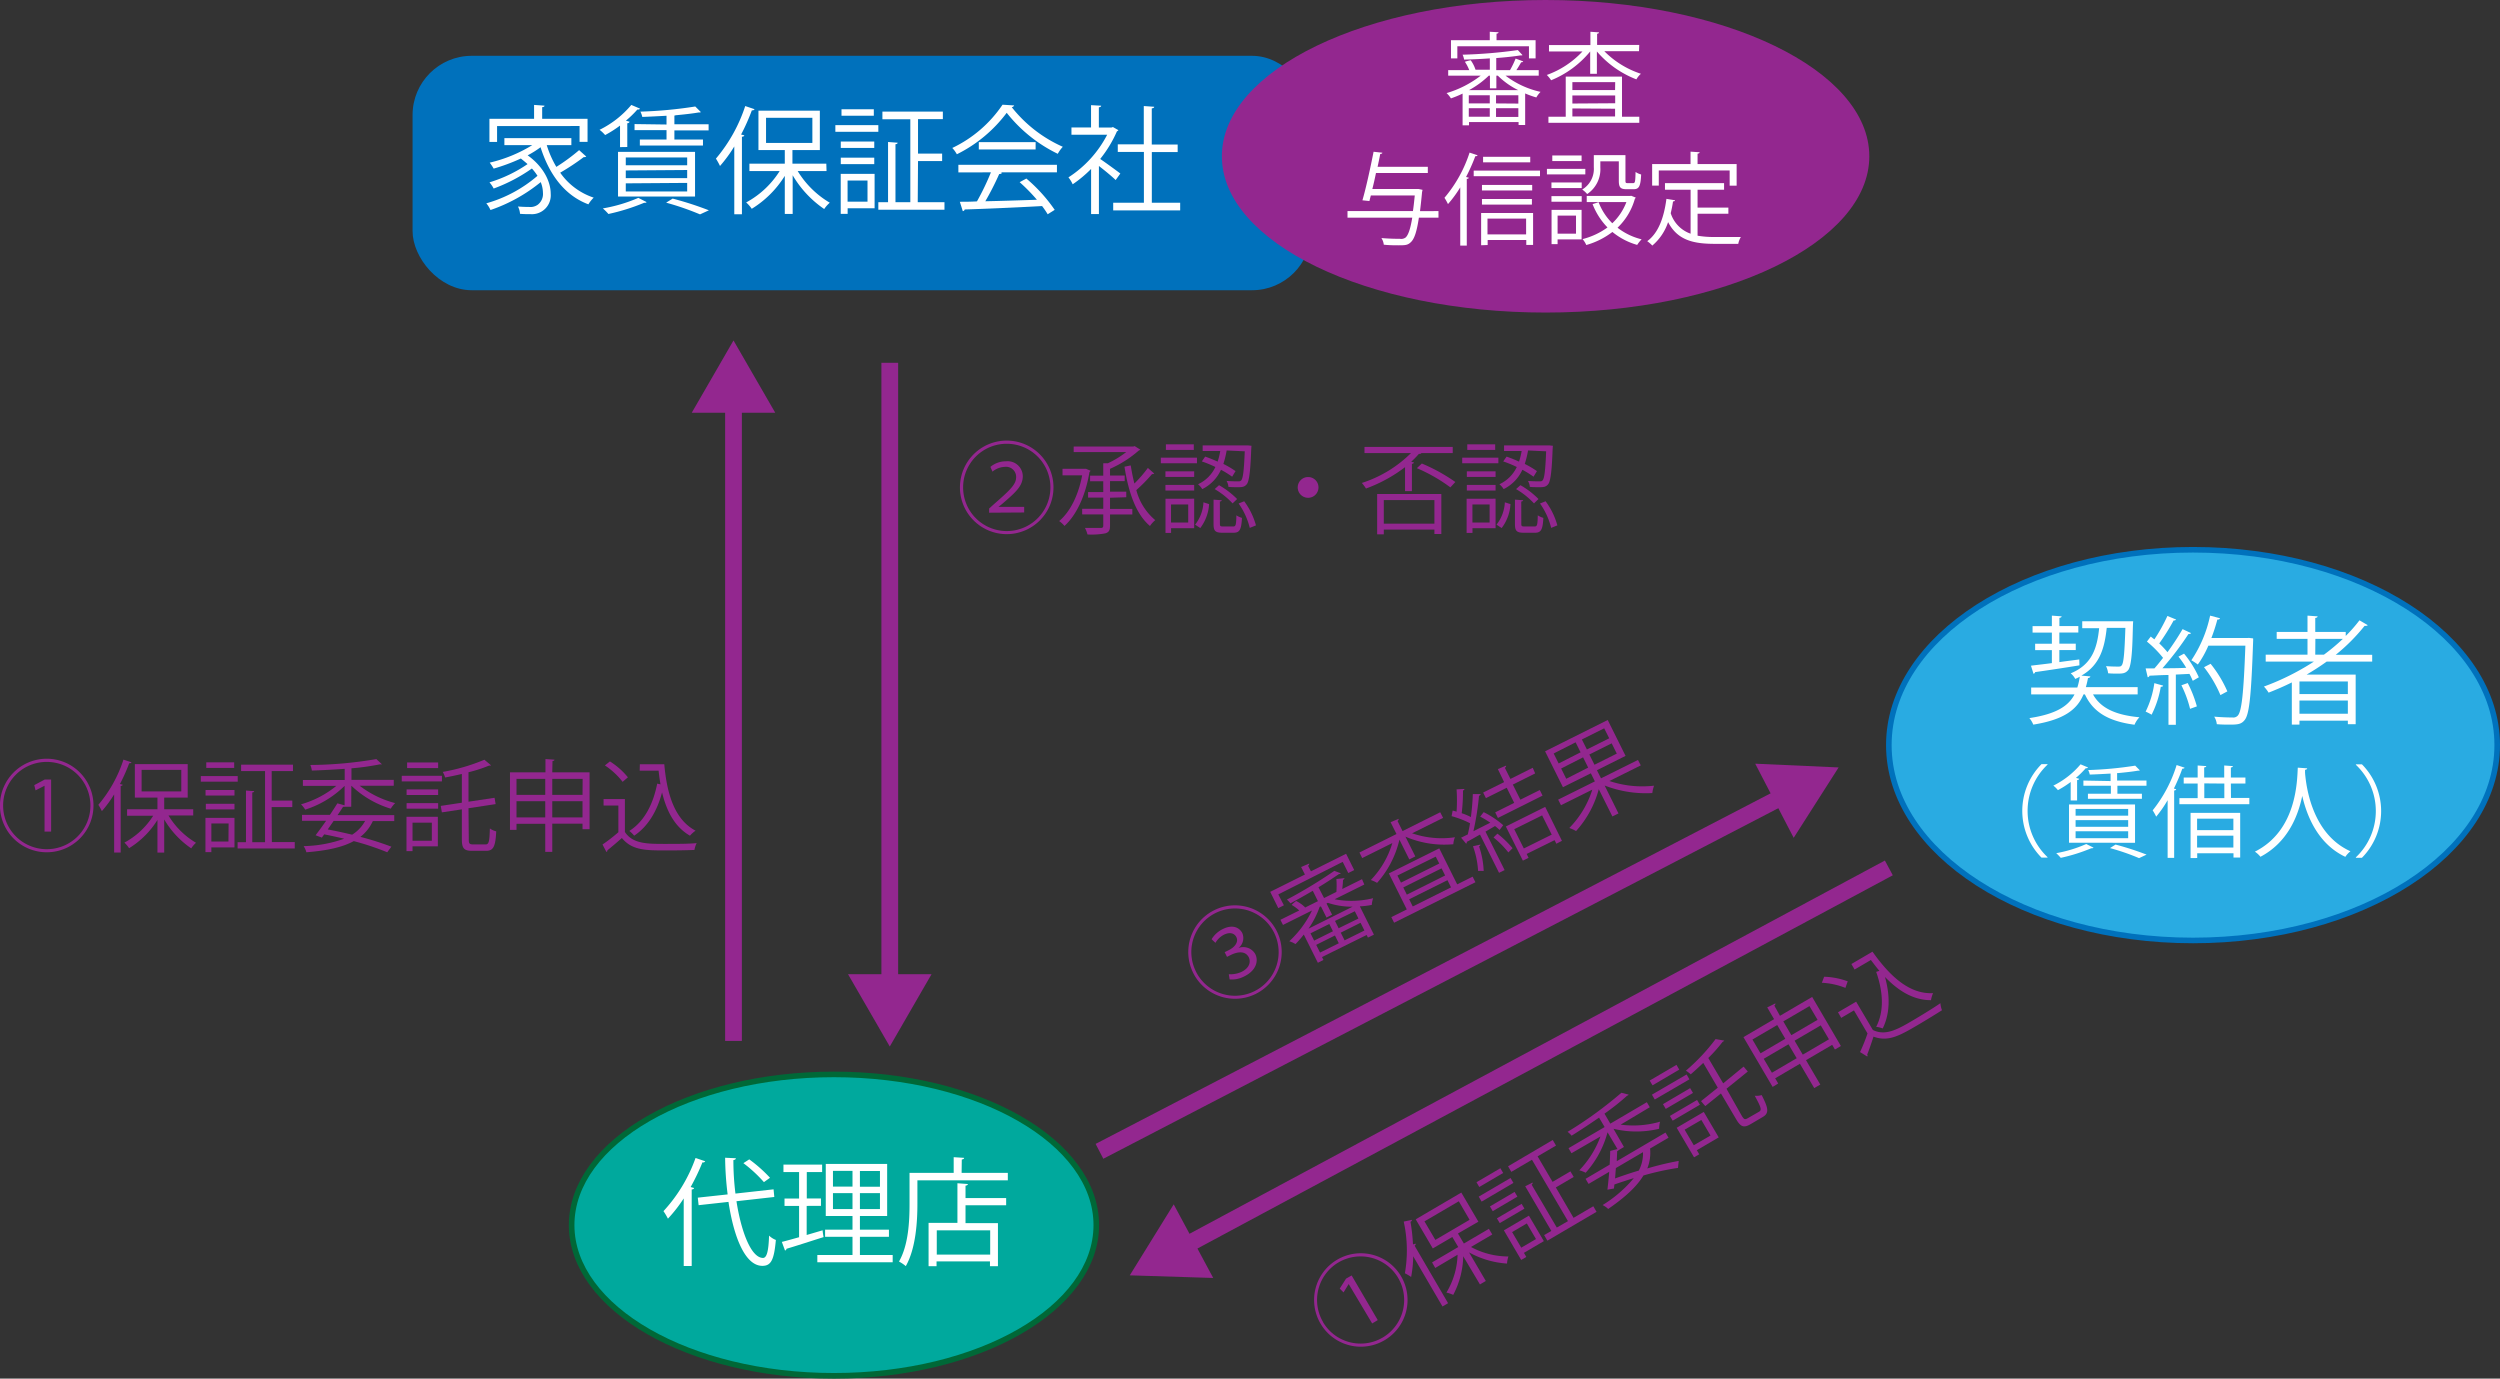 <svg xmlns="http://www.w3.org/2000/svg" viewBox="0 0 447.92 247"><rect x="0" y="0" width="447.92" height="247" fill="#333333" stroke="none"/><g id="レイヤー_2" data-name="レイヤー 2"><g id="レイヤー_1-2" data-name="レイヤー 1"><line x1="211.9" y1="223.41" x2="338.42" y2="155.5" style="fill:none;stroke:#93278f;stroke-miterlimit:10;stroke-width:3px"/><polygon points="217.37 228.97 202.42 228.5 210.29 215.78 217.37 228.97" style="fill:#93278f"/><line x1="159.42" y1="176.74" x2="159.42" y2="65" style="fill:none;stroke:#93278f;stroke-miterlimit:10;stroke-width:3px"/><polygon points="166.9 174.55 159.42 187.5 151.94 174.55 166.9 174.55" style="fill:#93278f"/><path d="M9,152.7a8.38,8.38,0,1,1,8.38-8.37A8.37,8.37,0,0,1,9,152.7Zm-7.81-8.37A7.82,7.82,0,1,0,9,136.51,7.8,7.8,0,0,0,1.19,144.33Zm7.42-3.55h0L7,141.61l-.23-.94,1.87-1H9.79V149H8.61Z" transform="translate(-0.63)" style="fill:#93278f"/><path d="M21.08,142.33a21.36,21.36,0,0,1-2.2,3,8.59,8.59,0,0,0-.63-1.13,23.88,23.88,0,0,0,4.5-8.1l1.44.48c-.07.13-.19.18-.41.17a32.46,32.46,0,0,1-1.66,3.72l.49.13c0,.11-.13.2-.36.21v11.94H21.08Zm14.17,3.78H30.82A14.12,14.12,0,0,0,35.75,151a4.94,4.94,0,0,0-.86,1,16.25,16.25,0,0,1-4.84-5.18v5.94H28.84v-5.85a15.62,15.62,0,0,1-5.08,5.06,5.64,5.64,0,0,0-.84-1,13.87,13.87,0,0,0,5.16-4.82H23.4V145h5.44v-2.09H24.79v-6h9.47v6H30.05V145h5.2ZM26,137.93v3.86h7.11v-3.86Z" transform="translate(-0.63)" style="fill:#93278f"/><path d="M43.22,139.05v1H36.61v-1Zm-.58,7.49v5.29H38.5v.85H37.44v-6.14Zm0-5v1H37.46v-1Zm-5.13,3.48v-1h5.13v1Zm5.08-8.43v1h-5v-1Zm-1,10.95H38.5v3.24h3.06Zm7.75,3.33h4.1v1.15H43.2V150.9h1.5v-9.26l1.47.11c0,.13-.1.22-.34.23v8.92h2.29V138.15H43.83V137h9.29v1.15H49.31v5.29H53v1.16h-3.7Z" transform="translate(-0.63)" style="fill:#93278f"/><path d="M63.56,144.54H62.37v0a.55.55,0,0,1-.27,0c-.29.46-.63,1-1,1.51H71.27v1.06H67.43a7.54,7.54,0,0,1-2.23,2.83,53,53,0,0,1,5.55,1.76l-.74,1a47.37,47.37,0,0,0-6-2c-2,1.1-4.8,1.71-8.49,2a3.53,3.53,0,0,0-.49-1.1,23,23,0,0,0,7.27-1.33c-1.15-.27-2.35-.54-3.58-.78l-.43.58-1.12-.42c.54-.7,1.21-1.62,1.89-2.59H54.74V146h5c.49-.72.94-1.44,1.34-2.07l1.29.36V140.8a17.67,17.67,0,0,1-7.06,4.26,4.82,4.82,0,0,0-.75-.95,17.55,17.55,0,0,0,6.34-3.31h-6v-1.05h7.49v-2c-2,.14-4,.25-5.89.31a3.46,3.46,0,0,0-.27-1A72.05,72.05,0,0,0,68.06,136l1,.94a.32.32,0,0,1-.18,0,.5.5,0,0,1-.17,0,44.14,44.14,0,0,1-5.11.72v2.07h7.58v1.05H65.07a17.58,17.58,0,0,0,6.36,3.11,5.1,5.1,0,0,0-.79,1,17.49,17.49,0,0,1-7.06-4.12h0Zm-4.21,4.07c1.47.27,2.95.6,4.37.94a6.64,6.64,0,0,0,2.33-2.47H60.41Z" transform="translate(-0.63)" style="fill:#93278f"/><path d="M79.81,139v1h-7.2v-1Zm-.73,7.35v5.29H74.54v.85H73.46v-6.14Zm-5.6-3.91v-1h5.65v1Zm0,2.45v-1h5.65v1Zm5.65-8.28v1H73.57v-1ZM78,147.39H74.54v3.24H78Zm6.62,3c0,.76.13.9.76.9h2.27c.59,0,.68-.58.75-2.86a3.18,3.18,0,0,0,1.14.52c-.14,2.63-.45,3.49-1.82,3.49H85.22c-1.43,0-1.84-.41-1.84-2.07v-5.36l-3.58.54-.2-1.16,3.78-.57v-5.15c-1,.23-2,.45-3,.63a4.91,4.91,0,0,0-.42-1,34.69,34.69,0,0,0,7.46-2.18l1.19,1c-.06.05-.09.05-.36.05a24.59,24.59,0,0,1-3.68,1.19v5.28l4.67-.7.19,1.13-4.86.74Z" transform="translate(-0.63)" style="fill:#93278f"/><path d="M99.58,138.38h6.68v10.19H105v-1H99.58v5.06H98.32V147.6H93.17v1.08H92v-10.3h6.36V136l1.62.11c0,.13-.13.22-.36.25Zm-1.26,1.17H93.17v2.87h5.15Zm-5.15,6.9h5.15v-2.9H93.17Zm11.85-6.9H99.58v2.87H105Zm-5.44,6.9H105v-2.9H99.58Z" transform="translate(-0.63)" style="fill:#93278f"/><path d="M112.59,143.17v5.89c1.41,2.14,4,2.14,7.22,2.14,2,0,4.23,0,5.64-.14a4.37,4.37,0,0,0-.4,1.22c-1.24.06-3.22.09-5,.09-3.71,0-6.18,0-8-2.23-.88.79-1.84,1.6-2.61,2.22a.23.23,0,0,1-.16.28l-.7-1.33a29.63,29.63,0,0,0,2.84-2.2v-4.78h-2.65v-1.16Zm-2.68-6.75a13.24,13.24,0,0,1,3.22,2.85l-.95.81a13.18,13.18,0,0,0-3.17-2.94Zm5.36.51h4.38c.49,5.67,2,10,5.6,11.9a5.41,5.41,0,0,0-1,.9c-2.64-1.52-4.15-4.23-5-7.76-.9,3.4-2.54,6.12-5,7.76a4.4,4.4,0,0,0-.87-.85c2.61-1.64,4.25-4.66,5-8.48l.59.13c-.14-.8-.25-1.61-.34-2.45h-3.39Z" transform="translate(-0.63)" style="fill:#93278f"/><path d="M248.67,240.14a8.37,8.37,0,1,1,3-11.45A8.36,8.36,0,0,1,248.67,240.14Zm-11-3.26a7.81,7.81,0,1,0,2.78-10.7A7.81,7.81,0,0,0,237.69,236.88Zm4.6-6.82h0l-.92,1.5-.68-.69,1.13-1.78,1-.57,4.68,8-1,.6Z" transform="translate(-0.63)" style="fill:#93278f"/><path d="M253.83,225.09a21.17,21.17,0,0,1-.37,3.7,9.18,9.18,0,0,0-1.12-.66,23.9,23.9,0,0,0-.21-9.26l1.48-.31c0,.14-.08.25-.27.35a32,32,0,0,1,.45,4.05l.49-.14c0,.11,0,.24-.2.37l6,10.3-1,.59ZM268,221.18l-3.82,2.24a14.11,14.11,0,0,0,6.71,1.7,5,5,0,0,0-.25,1.27,16.23,16.23,0,0,1-6.8-2l3,5.12-1.05.62-3-5.05A15.37,15.37,0,0,1,261,232a5.84,5.84,0,0,0-1.22-.41,13.82,13.82,0,0,0,2-6.78l-4,2.37-.57-1,4.69-2.75-1.06-1.8-3.5,2.05-3.06-5.22,8.17-4.79,3.06,5.22L261.85,221l1.06,1.8,4.48-2.63Zm-12.15-2.35,1.95,3.32,6.13-3.6L262,215.23Z" transform="translate(-0.63)" style="fill:#93278f"/><path d="M269.45,209.31l.5.85-4.28,2.51-.5-.85Zm1.82,1.75.52.88-5.7,3.35-.52-.89Zm.73,2.49.5.85-4.42,2.6-.5-.85Zm-2.66,5.59-.51-.85,4.43-2.6.5.86Zm5.22-1.33,2.68,4.56-3.57,2.1.43.73-.92.54-3.1-5.3Zm8,.39,3.54-2.08.58,1-8.81,5.17-.58-1,1.29-.75-4.68-8,1.32-.66c.05.12,0,.24-.17.38l4.51,7.68,2-1.15-6.45-11-3.7,2.17-.58-1,8-4.71.59,1-3.3,1.93,2.68,4.57,3.2-1.88.59,1-3.2,1.88Zm-8.37,1-2.64,1.55,1.64,2.79,2.64-1.54Z" transform="translate(-0.63)" style="fill:#93278f"/><path d="M291.59,205.5l-1,.6,0,0a.39.39,0,0,1-.22.16c0,.55-.05,1.15-.07,1.79l8.74-5.13.54.92-3.31,1.94a7.49,7.49,0,0,1-.5,3.57A52,52,0,0,1,301.4,208l-.13,1.25a47.79,47.79,0,0,0-6.19,1.36c-1.2,2-3.28,3.9-6.32,6a3.52,3.52,0,0,0-1-.7,22.75,22.75,0,0,0,5.6-4.83c-1.13.35-2.3.73-3.48,1.14l-.08.72-1.17.21c.11-.88.22-2,.32-3.2l-3.7,2.17-.54-.91,4.32-2.54c.05-.86.08-1.71.1-2.46l1.3-.34-1.78-3a17.68,17.68,0,0,1-3.92,7.25,5.39,5.39,0,0,0-1.14-.44,17.4,17.4,0,0,0,3.79-6.06l-5.19,3-.53-.9,6.47-3.79-1-1.69c-1.62,1.11-3.33,2.25-4.92,3.24a4,4,0,0,0-.72-.69,71.68,71.68,0,0,0,9.64-7l1.3.33a.34.34,0,0,1-.13.14.94.94,0,0,1-.15.06,41.55,41.55,0,0,1-4.05,3.21l1.05,1.79,6.54-3.84.53.9L291,201.5a17.22,17.22,0,0,0,7.06-.53,5.61,5.61,0,0,0-.17,1.27,17.4,17.4,0,0,1-8.18,0h0ZM290,211.14c1.41-.51,2.85-1,4.25-1.41a6.55,6.55,0,0,0,.75-3.3l-4.86,2.85Z" transform="translate(-0.63)" style="fill:#93278f"/><path d="M301,190.79l.5.85-4.79,2.82-.51-.86Zm1.81,1.72.51.87L297.11,197l-.51-.87Zm-3.73,6.17-.5-.85,4.87-2.87.51.86Zm1.24,2.11-.5-.85,4.87-2.86.51.85Zm5.57-1.57,2.68,4.56-3.92,2.3.43.73-.93.54-3.11-5.29Zm-.43,1.44-3,1.74,1.64,2.79,3-1.74Zm7.25-.73c.39.65.57.71,1.11.39l2-1.15c.51-.3.3-.84-.8-2.85a3,3,0,0,0,1.24-.12c1.21,2.34,1.38,3.24.2,3.93l-2.14,1.26c-1.23.72-1.79.57-2.63-.86l-2.72-4.62-2.81,2.27-.76-.89,3-2.41-2.6-4.44c-.74.7-1.5,1.4-2.25,2.05a5,5,0,0,0-.86-.66,35.09,35.09,0,0,0,5.32-5.66l1.54.27c0,.08-.05.09-.29.23a26.1,26.1,0,0,1-2.56,2.89l2.67,4.54,3.66-3,.75.88-3.82,3.09Z" transform="translate(-0.63)" style="fill:#93278f"/><path d="M319.54,182l5.77-3.38,5.15,8.79-1.07.63-.49-.84-4.69,2.75,2.56,4.37-1.09.63-2.56-4.36-4.44,2.61.55.93-1,.61L313,185.82l5.49-3.22-1.23-2.1,1.45-.72c.05.11,0,.25-.18.39Zm-.49,1.65-4.44,2.6,1.45,2.47,4.44-2.6Zm-.95,8.55,4.44-2.6-1.47-2.5-4.44,2.6Zm6.73-11.94L320.14,183l1.44,2.47,4.7-2.75Zm-1.2,8.7,4.69-2.75-1.47-2.5-4.69,2.75Z" transform="translate(-0.63)" style="fill:#93278f"/><path d="M327.46,175a13.51,13.51,0,0,1,4.22.82l-.41,1.18a13.16,13.16,0,0,0-4.22-.92Zm5.73,4.47,3,5.07c2.3,1.14,4.52-.16,7.31-1.8,1.68-1,3.62-2.19,4.79-3a4.47,4.47,0,0,0,.28,1.26c-1.05.67-2.74,1.71-4.27,2.61-3.2,1.88-5.33,3.13-8,2.12-.36,1.13-.77,2.31-1.13,3.23a.24.24,0,0,1,0,.33l-1.28-.79a32.23,32.23,0,0,0,1.34-3.34l-2.43-4.13-2.28,1.34-.58-1Zm-.85-6.75,3.78-2.21c3.29,4.64,6.76,7.64,10.85,7.43a5.58,5.58,0,0,0-.37,1.26c-3.05,0-5.73-1.55-8.24-4.16.94,3.39.91,6.56-.41,9.23a4.27,4.27,0,0,0-1.17-.29c1.42-2.73,1.3-6.17,0-9.85l.58-.19c-.53-.61-1-1.25-1.53-1.94l-2.92,1.71Z" transform="translate(-0.63)" style="fill:#93278f"/><path d="M181,95.7a8.38,8.38,0,1,1,8.38-8.37A8.37,8.37,0,0,1,181,95.7Zm-7.81-8.37A7.82,7.82,0,1,0,181,79.51,7.8,7.8,0,0,0,173.19,87.33Zm4.66,4.53v-.75l1-.9c3-2.61,3.82-3.5,3.84-4.7a1.81,1.81,0,0,0-2.06-1.86,3.66,3.66,0,0,0-2.18.85l-.37-.85a4.33,4.33,0,0,1,2.8-1,2.71,2.71,0,0,1,3,2.65c0,1.77-1.24,2.88-3.71,5l-.65.52v0h4.61v1Z" transform="translate(-0.63)" style="fill:#93278f"/><path d="M195.22,84l.79.34a.48.48,0,0,1-.18.22c-.72,4.35-2.39,7.79-4.48,9.67a4.86,4.86,0,0,0-.95-.87c1.92-1.62,3.42-4.52,4.12-8.19H191V84h4Zm4.29,5.18v2h4v1h-4v2c0,.83-.2,1.17-.8,1.37a13.06,13.06,0,0,1-3.24.21,5,5,0,0,0-.45-1.17c.65,0,1.28,0,1.77,0h1.06c.34,0,.45-.11.45-.43v-2h-3.78v-1h3.78v-2h-2.72v-1h2.72V86.23h-2.36v-1h2.36V83l.83,0a17.31,17.31,0,0,0,3.28-2H193V80h10.7l.23-.07,1,.63c-.05.09-.18.12-.27.16A20.08,20.08,0,0,1,199.51,84V85.2h2.63v1h-2.63v1.89h2.91v1Zm3.71-5.79c.18,1.11.39,2.21.66,3.24a23.56,23.56,0,0,0,2.41-2.79l1.14,1a.42.42,0,0,1-.38.09,28.24,28.24,0,0,1-2.83,2.88,10.5,10.5,0,0,0,3.39,5.38,5,5,0,0,0-.94,1.05c-2.5-2.09-3.85-6-4.57-10.62Z" transform="translate(-0.63)" style="fill:#93278f"/><path d="M215.09,82v1h-6.48V82Zm-.5,7.35v5.29h-4.14v.85h-1V89.36Zm0-4.9v1h-5.15v-1Zm-5.15,3.44v-1h5.15v1Zm5.08-8.28v1h-5v-1Zm-1,10.77h-3.08v3.24h3.08Zm3.74-.06a7.84,7.84,0,0,1-1.58,4.29l-.92-.61a7,7,0,0,0,1.49-4Zm3.15-9.61a17.59,17.59,0,0,1-.59,2.41A16.71,16.71,0,0,1,222,84.41l-.61,1a16.84,16.84,0,0,0-2-1.24,7.16,7.16,0,0,1-3.35,3.46,4.13,4.13,0,0,0-.76-.87,6.43,6.43,0,0,0,3.11-3.09,20.77,20.77,0,0,0-2.43-1l.6-.86a23.66,23.66,0,0,1,2.23.9,12.09,12.09,0,0,0,.47-1.91h-3.15v-1h8.1l.65.07c-.11.7-.11,6.06-.85,6.89-.43.53-.88.53-1.73.53-.45,0-1,0-1.56-.06a2.31,2.31,0,0,0-.33-1.06c1,.07,1.35.07,2.16.07a.54.54,0,0,0,.47-.18c.31-.36.49-1.67.63-5.2ZM219.2,93.84c0,.42.07.49.59.49h1.77c.47,0,.56-.23.59-2a3.69,3.69,0,0,0,1,.46c-.11,2.14-.43,2.66-1.51,2.66h-2c-1.28,0-1.58-.34-1.58-1.57V89.52l1.47.11c0,.11-.12.2-.34.23Zm2.27-3.65a14.09,14.09,0,0,0-3.21-2.56l.78-.7a14.8,14.8,0,0,1,3.24,2.48Zm3.08,4.39a12.9,12.9,0,0,0-2-4.37l1-.4a13.13,13.13,0,0,1,2.11,4.32Z" transform="translate(-0.63)" style="fill:#93278f"/><path d="M236.86,87.33A1.86,1.86,0,1,1,235,85.47,1.85,1.85,0,0,1,236.86,87.33Z" transform="translate(-0.63)" style="fill:#93278f"/><path d="M252.37,88v-4.3a26.61,26.61,0,0,1-7,3.83,7.58,7.58,0,0,0-.74-1,22,22,0,0,0,8.8-5.35H245.1v-1.1h15.81v1.1H255.2l.11,0a.44.44,0,0,1-.45.13,16.85,16.85,0,0,1-1.39,1.42l.49.13c0,.12-.13.21-.36.25V88Zm-5,7.74V88.51h11.5v7.17h-1.24v-.79h-9.07v.84Zm10.26-6.14h-9.07v4.22h9.07Zm2.86-2.28a29.31,29.31,0,0,0-6-3.44l.89-.83a31.44,31.44,0,0,1,6,3.31Z" transform="translate(-0.63)" style="fill:#93278f"/><path d="M269.09,82v1h-6.48V82Zm-.5,7.35v5.29h-4.14v.85H263.4V89.36Zm0-4.9v1h-5.15v-1Zm-5.15,3.44v-1h5.15v1Zm5.08-8.28v1h-5v-1Zm-1,10.77h-3.08v3.24h3.08Zm3.74-.06a7.84,7.84,0,0,1-1.58,4.29l-.92-.61a7,7,0,0,0,1.49-4Zm3.15-9.61a17.59,17.59,0,0,1-.59,2.41A16.71,16.71,0,0,1,276,84.41l-.61,1a16.84,16.84,0,0,0-2-1.24,7.16,7.16,0,0,1-3.35,3.46,4.13,4.13,0,0,0-.76-.87,6.43,6.43,0,0,0,3.11-3.09,20.77,20.77,0,0,0-2.43-1l.6-.86a23.66,23.66,0,0,1,2.23.9,12.09,12.09,0,0,0,.47-1.91h-3.15v-1h8.1l.65.07c-.11.7-.11,6.06-.85,6.89-.43.53-.88.53-1.73.53-.45,0-1,0-1.56-.06a2.31,2.31,0,0,0-.33-1.06c1,.07,1.35.07,2.16.07a.54.54,0,0,0,.47-.18c.31-.36.49-1.67.63-5.2ZM273.2,93.84c0,.42.07.49.59.49h1.77c.47,0,.56-.23.59-2a3.69,3.69,0,0,0,1,.46c-.11,2.14-.43,2.66-1.51,2.66h-2c-1.28,0-1.58-.34-1.58-1.57V89.52l1.47.11c0,.11-.12.2-.34.23Zm2.27-3.65a14.09,14.09,0,0,0-3.21-2.56l.78-.7a14.8,14.8,0,0,1,3.24,2.48Zm3.08,4.39a12.9,12.9,0,0,0-2-4.37l1-.4a13.13,13.13,0,0,1,2.11,4.32Z" transform="translate(-0.63)" style="fill:#93278f"/><path d="M225.63,178.07a8.37,8.37,0,1,1,3.76-11.23A8.37,8.37,0,0,1,225.63,178.07Zm-10.73-4a7.82,7.82,0,1,0,3.51-10.48A7.8,7.8,0,0,0,214.9,174.06Zm5.89.48a4.73,4.73,0,0,0,2.3-.43c1.72-.86,1.53-2.11,1.29-2.58-.66-1.32-2.2-.95-3.23-.44l-.68.34-.42-.84.71-.35c1-.49,1.86-1.41,1.38-2.36-.28-.56-1-1-2.2-.43a3.72,3.72,0,0,0-1.54,1.47l-.69-.65a4.82,4.82,0,0,1,2-1.82c1.84-.91,3-.22,3.49.7a2.26,2.26,0,0,1-.66,2.68l0,0a2.47,2.47,0,0,1,3,1.11c.59,1.18.21,2.93-2,4a4.79,4.79,0,0,1-2.6.53Z" transform="translate(-0.63)" style="fill:#93278f"/><path d="M229.66,160.25l1,1.95-1,.51-1.45-2.92,6.22-3.1-.68-1.35,1.45-.62c0,.14,0,.25-.21.39l.52,1,6.3-3.14,1.45,2.92-1.06.53-1-2Zm15.41-1.77-5.32,2.64a16.15,16.15,0,0,0,6.9-.19,4.82,4.82,0,0,0-.24,1.2,14.56,14.56,0,0,1-2.14.26l2.52,5.07-1.07.53-.23-.47-8,3.95.26.52-1,.51-2.52-5.06a19.64,19.64,0,0,1-1.49,1.71,4.64,4.64,0,0,0-1.11-.51,18.46,18.46,0,0,0,4.07-5.51l-5.2,2.59-.46-.92,3.37-1.67a7.35,7.35,0,0,0-1.36-1,5.4,5.4,0,0,1,.81-.7,6.29,6.29,0,0,1,1.6,1.13l-.1.09,2.4-1.19-.92-1.86c-1.32.78-2.73,1.56-4,2.25a4.06,4.06,0,0,0-.64-.67,86.38,86.38,0,0,0,8.5-5.15l1.14.43a.23.23,0,0,1-.12.12.34.34,0,0,1-.16,0c-1,.68-2.26,1.53-3.7,2.39l1,1.93,2.21-1.1a16.19,16.19,0,0,0,0-2.31l1.44-.16c0,.14-.08.23-.26.32,0,.45-.07,1.08-.13,1.63l3.54-1.76Zm-8,4a16.2,16.2,0,0,1-2,3.91l7.9-3.94a13.46,13.46,0,0,1-4.43-.69l-.24.12,1,2-1,.52-1-2Zm2.38,4.37-.65-1.3-3.37,1.67.65,1.31Zm-3,2.44.69,1.38L240.5,169l-.69-1.39Zm7.57-4.72-.65-1.3L239.82,165l.65,1.31Zm-2.48,3.91,3.55-1.76-.69-1.39-3.55,1.77Z" transform="translate(-0.63)" style="fill:#93278f"/><path d="M259.19,146.54l-5.56,2.76a16.38,16.38,0,0,0,7.68.71,3.86,3.86,0,0,0-.29,1.25,17.6,17.6,0,0,1-8.58-1.36l1.77,3.54-1.08.54-1.77-3.54a17.52,17.52,0,0,1-4,7.74,6.3,6.3,0,0,0-1.12-.51,16.06,16.06,0,0,0,3.85-6.62l-5.4,2.69-.49-1,6.64-3.31-1.06-2.12,1.44-.6c0,.12,0,.24-.2.38l.9,1.81,6.75-3.37ZM258.5,152l3.21,6.45,2.77-1.38.5,1-14.57,7.25-.5-1,2.77-1.38-3.21-6.45Zm-.63,1.48L251,156.87l.64,1.27,6.86-3.42Zm1.68,3.38-.64-1.28L252.05,159l.64,1.29Zm-6.44,4.26.64,1.29,6.86-3.42-.64-1.29Z" transform="translate(-0.63)" style="fill:#93278f"/><path d="M267.64,147.4a17,17,0,0,0-1.81-1.09l.63-.8a16.49,16.49,0,0,1,3.5,2.34l-.66.86a7.71,7.71,0,0,0-.81-.71l-1.71,1,3.43,6.89-1,.49-3.41-6.85c-.9.49-1.72,1-2.37,1.3a.3.3,0,0,1-.12.33l-.9-1.07,1.2-.59c.14-.6.29-1.27.4-2a16.8,16.8,0,0,0-3.3-1.27l.19-1a6.77,6.77,0,0,1,.7.2,29.55,29.55,0,0,0,0-4l1.42-.08c0,.12-.09.2-.27.29a33.05,33.05,0,0,1-.23,4.06,11.41,11.41,0,0,1,1.65.69c.18-1.44.31-2.93.34-4.12l1.42,0a.53.53,0,0,1-.31.32,49.75,49.75,0,0,1-1,6.34Zm-1.78,3.92c0,.12-.05.23-.23.32a15.64,15.64,0,0,1,.83,4.41,8.47,8.47,0,0,0-1,0,15.84,15.84,0,0,0-.92-4.43Zm9.82-12.75-4,2,1.35,2.71,3.48-1.73.5,1-8,4-.49-1,3.41-1.7-1.34-2.71L266.86,143l-.5-1,3.76-1.87L269,137.8l1.46-.62c.05.13,0,.26-.21.38l1,2,4-2Zm-4.8,14.16a16,16,0,0,0-2.66-2.68l.7-.69a17.43,17.43,0,0,1,2.71,2.61Zm2.6,1.47-3.05-6.12,7.05-3.51,3,6.08-1,.52-.32-.64-5,2.47.34.7Zm3.45-8.11-5,2.48,1.72,3.45,5-2.48Z" transform="translate(-0.63)" style="fill:#93278f"/><path d="M294.61,137.13l-5.63,2.8a18.49,18.49,0,0,0,8,.84,6.66,6.66,0,0,0-.31,1.32,20.44,20.44,0,0,1-8.54-1.35l2.48,5-1.09.54-2.44-4.88a18.12,18.12,0,0,1-4.07,7.5,6.6,6.6,0,0,0-1.21-.55,17.14,17.14,0,0,0,4.12-6.87l-5.61,2.79-.51-1,6.58-3.27-.72-1.45-5,2.49-3.2-6.43L288.68,129l3.2,6.43L286.75,138l.73,1.45,6.62-3.29ZM279,135l.89,1.79,3.93-2-.89-1.79Zm2.25,4.53,3.93-2-.91-1.84-3.93,2Zm7.7-7.25-.9-1.79-4,2,.9,1.79Zm1.36,2.74-.92-1.84-4,2,.92,1.84Z" transform="translate(-0.63)" style="fill:#93278f"/><line x1="131.42" y1="71.76" x2="131.42" y2="186.5" style="fill:none;stroke:#93278f;stroke-miterlimit:10;stroke-width:3px"/><polygon points="123.94 73.95 131.42 61 138.9 73.95 123.94 73.95" style="fill:#93278f"/><line x1="319.87" y1="142.46" x2="196.99" y2="206.28" style="fill:none;stroke:#93278f;stroke-miterlimit:10;stroke-width:3px"/><polygon points="314.48 136.83 329.42 137.5 321.37 150.11 314.48 136.83" style="fill:#93278f"/><ellipse cx="392.92" cy="133.5" rx="54.5" ry="35" style="fill:#29abe2;stroke:#0071bc;stroke-miterlimit:10"/><path d="M383.63,124.41h-8c1.37,2.5,4.14,3.72,8.32,4.1a4.32,4.32,0,0,0-.88,1.34c-4.56-.61-7.39-2.18-8.89-5.44h-.25c-1.11,2.65-3.38,4.52-9,5.42a4.38,4.38,0,0,0-.7-1.17c4.79-.72,7-2.15,8.09-4.25h-7.77v-1.23h8.27a11.78,11.78,0,0,0,.44-1.94,5.68,5.68,0,0,1-.82.4,3,3,0,0,0-.81-1c3.82-1.56,4.74-4.52,5.1-8.09H373.7v-1.24h8.38l.75,0c-.14,1.05,0,7.7-.9,8.75-.52.63-1.09.63-1.93.63-.48,0-1.07,0-1.66-.06a3.93,3.93,0,0,0-.38-1.28c.93.08,1.81.08,2.15.08s.5,0,.67-.23c.33-.42.5-2.08.65-6.7h-3.34c-.38,3.49-1.18,6.64-4.54,8.55l1.6.14c0,.15-.17.28-.42.3a16,16,0,0,1-.38,1.62h9.28Zm-10.43-5.2c-2.94.48-6,.94-7.94,1.21a.39.39,0,0,1-.29.3l-.46-1.45c1-.13,2.33-.27,3.75-.46v-2.33h-3v-1.14h3v-2H364.8v-1.16h3.46V110.3l1.75.13c0,.13-.13.23-.4.27v1.47H373v1.16h-3.4v2h2.94v1.14h-2.94v2.16c1.15-.17,2.37-.31,3.57-.48Z" transform="translate(-0.63)" style="fill:#fff"/><path d="M388.19,122.84c0,.13-.16.21-.42.21a17.45,17.45,0,0,1-1.64,5,9.69,9.69,0,0,0-1.07-.55,16.89,16.89,0,0,0,1.56-5.1ZM390.52,111a.43.43,0,0,1-.44.16,38.35,38.35,0,0,1-2.58,4.12,16.92,16.92,0,0,1,1.47,1.57,46.5,46.5,0,0,0,2.71-4.13l1.51.71c-.06.13-.23.17-.46.17a54,54,0,0,1-4.66,6.13c1.34,0,2.79,0,4.26-.08a16.46,16.46,0,0,0-1.39-2l1-.54a18.53,18.53,0,0,1,2.65,4.24l-1.09.63a13.22,13.22,0,0,0-.59-1.24l-2.44.12v9h-1.32v-8.92c-1.3,0-2.48.1-3.4.12a.36.36,0,0,1-.32.28l-.37-1.58h1.57c.5-.56,1-1.19,1.55-1.89a18.9,18.9,0,0,0-2.89-2.92l.69-.9c.21.17.42.34.65.5a30.15,30.15,0,0,0,2.33-4.19Zm2.5,16a20.29,20.29,0,0,0-1.55-4.22l1.13-.4a21.92,21.92,0,0,1,1.64,4.18Zm10.54-12.71.76.09a4.09,4.09,0,0,1,0,.46c-.34,9.85-.68,13.14-1.52,14.17-.56.7-1.13.82-2.58.82-.71,0-1.57,0-2.41-.08a3.08,3.08,0,0,0-.47-1.35c1.45.13,2.78.15,3.3.15a1.06,1.06,0,0,0,.93-.34c.69-.73,1.05-4,1.36-12.53H396.3a17.69,17.69,0,0,1-1.89,3.38,10.59,10.59,0,0,0-1.16-.76,22.83,22.83,0,0,0,3.36-8l1.77.47c-.05.19-.24.25-.47.23a31.09,31.09,0,0,1-1.07,3.31h6.41Zm-6.86,4.64a21.61,21.61,0,0,1,3,4.94l-1.24.67a22.1,22.1,0,0,0-2.94-5Z" transform="translate(-0.63)" style="fill:#fff"/><path d="M425.65,118.54h-8.16c-1.16.84-2.36,1.61-3.59,2.33h8.79v8.88h-1.4v-.63h-8.67v.71h-1.37v-7.56c-1.34.67-2.75,1.28-4.16,1.83a6.37,6.37,0,0,0-.84-1.09,44.54,44.54,0,0,0,8.95-4.47h-8.63V117.3h7.49v-2.84h-5.52v-1.24h5.52V110.3l1.81.13c0,.15-.15.25-.42.29v2.5h5.46v.72a25.81,25.81,0,0,0,2.46-2.8l1.49.87a.46.46,0,0,1-.36.12.82.82,0,0,1-.21,0,33.37,33.37,0,0,1-5.17,5.19h6.53Zm-4.36,5.81V122.1h-8.67v2.25Zm-8.67,3.53h8.67v-2.37h-8.67Zm2.83-10.58H417a34.78,34.78,0,0,0,3.4-2.84h-4.93Z" transform="translate(-0.63)" style="fill:#fff"/><path d="M367.48,137a11.4,11.4,0,0,0,0,16.57v.09H366.4a11.91,11.91,0,0,1,0-16.75h1.08Z" transform="translate(-0.63)" style="fill:#fff"/><path d="M371.63,143.42v-3.31a17.54,17.54,0,0,1-2.29,1.46,4.5,4.5,0,0,0-.82-.81,15.13,15.13,0,0,0,4.88-3.82l1.33.56c-.06.14-.22.16-.4.14a16.07,16.07,0,0,1-1.76,1.73l.57.16c0,.11-.12.22-.36.24v3.65Zm4.09,8.45c-.09.11-.16.11-.4.11a31.66,31.66,0,0,1-5.47,1.72,9,9,0,0,0-.81-.84,23.33,23.33,0,0,0,5.38-1.64Zm-4.39-.88v-6.86h11.83V151Zm1.18-6.05v1.2h9.42v-1.2Zm0,2v1.19h9.42v-1.19Zm0,2v1.24h9.42v-1.24Zm6.27-9V138.6c-1.24.07-2.54.14-3.73.18a2.9,2.9,0,0,0-.29-.81,67.23,67.23,0,0,0,8.43-.79l.83.84a.32.32,0,0,1-.2.06.39.39,0,0,1-.14,0c-.92.16-2.16.3-3.51.43l-.22,0v1.34h5.26v.93H380v1.43h4.39v.91h-9.67v-.91h4.11v-1.43h-4.92v-.93Zm5.1,13.81a40.1,40.1,0,0,0-5.21-1.8l1-.63a52.46,52.46,0,0,1,5.56,1.8Z" transform="translate(-0.63)" style="fill:#fff"/><path d="M389,143.37a20.91,20.91,0,0,1-2.05,2.95,9,9,0,0,0-.63-1.13,24.48,24.48,0,0,0,4.29-8.12l1.42.47c0,.12-.18.19-.4.18a31.65,31.65,0,0,1-1.51,3.56l.41.13c0,.11-.12.19-.36.23V153.7H389Zm11.35-.4h3.29v1.12H391.11V143h3.27v-2.61h-2.5v-1.08h2.5v-2.16l1.54.11c0,.13-.13.22-.37.23v1.82h3.59v-2.16l1.55.11c0,.13-.13.22-.36.25v1.8h2.61v1.08h-2.61Zm-7.24,10.77v-8.1H402v8h-1.2v-.76h-6.5v.85Zm7.67-7.06h-6.5v2.06h6.5Zm-6.5,5.17h6.5v-2.12h-6.5Zm1.29-11.49V143h3.59v-2.61Z" transform="translate(-0.63)" style="fill:#fff"/><path d="M414,137.66c0,.15-.15.24-.38.27l0,.52c.2,2.54,1.28,11,8.14,14.07a4.12,4.12,0,0,0-.92,1c-4.86-2.3-6.87-7.2-7.72-10.92h0c-.76,3.65-2.61,8.33-7.49,10.91a4.3,4.3,0,0,0-1-.92c7.51-3.76,7.56-12.62,7.69-15.05Z" transform="translate(-0.63)" style="fill:#fff"/><path d="M422.73,153.6a11.4,11.4,0,0,0,0-16.57v-.09h1.08a11.91,11.91,0,0,1,0,16.75h-1.08Z" transform="translate(-0.63)" style="fill:#fff"/><ellipse cx="149.42" cy="219.5" rx="47" ry="27" style="fill:#00a99d;stroke:#006837;stroke-miterlimit:10"/><path d="M123.13,214.72a25.81,25.81,0,0,1-2.83,3.63,10.4,10.4,0,0,0-.8-1.35,27.67,27.67,0,0,0,5.75-9.53l1.73.59a.4.4,0,0,1-.49.19,39.08,39.08,0,0,1-2.12,4.43l.61.17c0,.14-.15.25-.42.27v13.71h-1.43Zm16.23-.26-6.78.76c.88,5.63,2.67,10.14,4.75,10.16.67,0,1-1.15,1.09-4a3.68,3.68,0,0,0,1.22.78c-.32,3.59-.86,4.64-2.42,4.64-3.08,0-5.12-5.14-6.07-11.46l-5.35.59-.15-1.35L131,214a56.91,56.91,0,0,1-.45-6.57l1.92.09c0,.18-.15.29-.44.33a47.77,47.77,0,0,0,.37,6l6.83-.76Zm-4.49-6.74a25.51,25.51,0,0,1,3.72,3.3l-1.09.78a24.4,24.4,0,0,0-3.68-3.4Z" transform="translate(-0.63)" style="fill:#fff"/><path d="M145.16,216.06v5.21l2.86-.84c0,.12,0,.25.17,1.22-2.44.77-5,1.61-6.64,2.09a.39.39,0,0,1-.27.32l-.57-1.55c.86-.21,1.91-.51,3.09-.84v-5.61h-2.61v-1.32h2.61V210H141v-1.34h6.93V210h-2.75v4.73h2.54v1.32Zm9.54,8.8h5.87v1.3h-13.5v-1.3h6.3V221.6h-4.91v-1.28h4.91v-2.45h-4.79v-9.33h11v9.33H154.7v2.45h5.2v1.28h-5.2Zm-4.83-15.08v2.82h3.5v-2.82Zm0,6.85h3.5v-2.86h-3.5Zm8.42-4v-2.82H154.7v2.82Zm0,4v-2.86H154.7v2.86Z" transform="translate(-0.63)" style="fill:#fff"/><path d="M172.92,210.14h8.28v1.34H165v4.2c0,3.24-.28,8-2.08,11.17a6.51,6.51,0,0,0-1.22-.82c1.72-3,1.89-7.3,1.89-10.35v-5.54h7.91v-2.81l1.87.12c0,.15-.12.25-.42.3Zm1.12,2c0,.15-.13.25-.42.3v2.22h7.28v1.28h-7.28v3.21h5.81v7.71H178V226h-9.57v.86H167V219.1h5.17V212Zm4,12.64v-4.34h-9.57v4.34Z" transform="translate(-0.63)" style="fill:#fff"/><rect x="73.92" y="10" width="161" height="42" rx="10.6" style="fill:#0071bc"/><path d="M98.59,26a18,18,0,0,0,1.72,3.9,34.12,34.12,0,0,0,4.08-3l1.28,1.15a.57.57,0,0,1-.44.09A42.91,42.91,0,0,1,101,30.94a11.87,11.87,0,0,0,6,4.47,6.28,6.28,0,0,0-.95,1.2C101.74,35,99,31.17,97.48,26.38a16.58,16.58,0,0,1-2.31,1.45c2.9,2.08,4.13,4.77,4.13,6.89a3.38,3.38,0,0,1-3.61,3.65c-.52,0-1.19,0-1.89-.06A3.21,3.21,0,0,0,93.43,37c.77.06,1.51.08,2,.08a2.26,2.26,0,0,0,1.55-.4,2.42,2.42,0,0,0,.93-2.12,5.33,5.33,0,0,0-.4-1.93,29.13,29.13,0,0,1-9,5,5.1,5.1,0,0,0-.75-1.2,24,24,0,0,0,9.17-4.93,9.71,9.71,0,0,0-1-1.31,29.37,29.37,0,0,1-6.85,3.59,6,6,0,0,0-.75-1.11,24.74,24.74,0,0,0,6.82-3.27c-.36-.32-.76-.65-1.2-1a34.19,34.19,0,0,1-4.87,1.81,11,11,0,0,0-.71-1.07A25.63,25.63,0,0,0,96,26H91V24.75h12V26Zm-8.9-3.41v2.84H88.32V21.28h8V18.8l1.87.13c0,.15-.15.25-.42.27v2.08h8.13v4.14h-1.43V22.58Z" transform="translate(-0.63)" style="fill:#fff"/><path d="M111.72,26.36V22.5a20.86,20.86,0,0,1-2.67,1.7,6.11,6.11,0,0,0-1-.94,17.52,17.52,0,0,0,5.69-4.46l1.55.66c-.06.16-.25.18-.46.16a18,18,0,0,1-2.06,2l.67.19a.42.42,0,0,1-.42.27v4.26Zm4.76,9.85c-.1.13-.19.13-.46.13a37.06,37.06,0,0,1-6.38,2,9.61,9.61,0,0,0-1-1A27.46,27.46,0,0,0,115,35.45Zm-5.12-1v-8h13.8v8Zm1.39-7v1.4h11v-1.4Zm0,2.33v1.38h11V30.46Zm0,2.31v1.45h11V32.77Zm7.3-10.54V20.74c-1.45.08-3,.16-4.34.21a4,4,0,0,0-.34-.95,77.29,77.29,0,0,0,9.83-.92l1,1a.32.32,0,0,1-.23.07.59.59,0,0,1-.17,0c-1.07.19-2.52.35-4.09.5l-.25.06v1.56h6.13v1.09h-6.13V25h5.12v1.07H115.27V25h4.78V23.32h-5.73V22.23Zm6,16.1a49.08,49.08,0,0,0-6.07-2.1l1.17-.73a60.29,60.29,0,0,1,6.49,2.1Z" transform="translate(-0.63)" style="fill:#fff"/><path d="M132.19,26.24a24.74,24.74,0,0,1-2.56,3.5,11.64,11.64,0,0,0-.73-1.32A28.09,28.09,0,0,0,134.15,19l1.68.57a.46.46,0,0,1-.49.19,35.65,35.65,0,0,1-1.93,4.34l.57.15c0,.13-.15.23-.42.25V38.39h-1.37Zm16.53,4.41h-5.17a16.64,16.64,0,0,0,5.75,5.67,5.67,5.67,0,0,0-1,1.13,18.88,18.88,0,0,1-5.65-6.05v6.93h-1.41V31.51a18.11,18.11,0,0,1-5.92,5.9,6.33,6.33,0,0,0-1-1.14,16.16,16.16,0,0,0,6-5.62H134.9V29.32h6.34V26.89h-4.72V19.83h11v7.06h-4.91v2.43h6.07Zm-10.84-9.54v4.5h8.3v-4.5Z" transform="translate(-0.63)" style="fill:#fff"/><path d="M158,22.42v1.19h-7.7V22.42Zm-.67,8.73v6.17h-4.83v1h-1.24V31.15Zm-.06-5.79v1.15h-6V25.36Zm-6,4.05V28.25h6v1.16Zm5.92-9.83v1.16h-5.79V19.58Zm-1.13,12.77h-3.57v3.78h3.57Zm9,3.88h4.79v1.35H158V36.23h1.74V25.44l1.72.13c0,.14-.12.25-.39.27V36.23h2.66V21.37h-5V20h10.83v1.35h-4.45v6.17h4.32v1.34h-4.32Z" transform="translate(-0.63)" style="fill:#fff"/><path d="M182.34,18.89a.54.54,0,0,1-.44.31,24.09,24.09,0,0,0,9.15,7.1,6.27,6.27,0,0,0-.9,1.26A26.21,26.21,0,0,1,181,20.21a25,25,0,0,1-8.93,7.43,5.74,5.74,0,0,0-.82-1.13,22.49,22.49,0,0,0,9-7.75Zm-10,12V29.53H190v1.35h-10.1l.25.08c-.06.15-.23.21-.5.23a51,51,0,0,1-2.48,4.87c2.8-.06,6-.16,9.24-.27a31.74,31.74,0,0,0-3.09-3.15l1.2-.65a28.3,28.3,0,0,1,5.08,5.61l-1.26.79a15,15,0,0,0-1-1.47c-5.1.28-10.51.51-13.87.61a.37.37,0,0,1-.34.3l-.53-1.68c.89,0,1.92,0,3.07-.07a45.23,45.23,0,0,0,2.5-5.2ZM176,25.46h10.18v1.32H176Z" transform="translate(-0.63)" style="fill:#fff"/><path d="M201,23.32c0,.08-.15.17-.25.21a21.73,21.73,0,0,1-3,4.95c1,.68,3.07,2.19,3.61,2.61l-.84,1.17c-.58-.58-1.93-1.7-3-2.52v8.61h-1.4V30.27a22.07,22.07,0,0,1-3.3,2.75,5.63,5.63,0,0,0-.76-1.24A20,20,0,0,0,199,24.14h-6.4v-1.3h3.51v-4l1.82.1c0,.15-.14.25-.42.29v3.62h2.27l.25-.09Zm6,13h5.08V37.7h-12V36.32h5.5v-9.1H200.9V25.86h4.66V19l1.87.13c0,.15-.14.25-.44.29v6.47h4.64v1.36H207Z" transform="translate(-0.63)" style="fill:#fff"/><ellipse cx="276.92" cy="28" rx="58" ry="28" style="fill:#93278f"/><path d="M276.32,13.56h-5.94a16,16,0,0,0,6.27,2.9,4.79,4.79,0,0,0-.76,1,16.08,16.08,0,0,1-2-.72v5.66h-1.18v-.53h-8.88v.58h-1.15V16.77a19.68,19.68,0,0,1-2.09.86,4.49,4.49,0,0,0-.78-.95,18.51,18.51,0,0,0,6.11-3.12h-5.82v-1h3.77a7.35,7.35,0,0,0-.78-1.49,6.12,6.12,0,0,1,1.05-.27A6.16,6.16,0,0,1,265,12.5l-.12,0h2.68V10.46c-1.53.11-3.13.18-4.61.22a3.45,3.45,0,0,0-.27-.88,87,87,0,0,0,9.9-.83l.83.9a.19.19,0,0,1-.16.05.5.5,0,0,1-.16,0c-1.15.18-2.7.36-4.38.48v2.16h2.47a15.94,15.94,0,0,0,1-2.07l1.36.51c-.05.12-.18.16-.37.16-.22.4-.54.94-.85,1.4h4ZM261.74,8.29v2.17H260.6V7.2h6.95V5.69l1.57.09c0,.15-.13.22-.36.25V7.2h7v3.26h-1.19V8.29Zm5.81,10.24V17.07h-3.76v1.46Zm-3.76.85v1.54h3.76V19.38Zm3.58-5.82a16.18,16.18,0,0,1-3.54,2.59h8.82A13.7,13.7,0,0,1,269,13.56h-.27v2.27h-1.15V13.56Zm5.3,5V17.07h-4v1.46Zm-4,2.39h4V19.38h-4Z" transform="translate(-0.63)" style="fill:#fff"/><path d="M294.29,9.17h-6.22a16.4,16.4,0,0,0,6.56,4.05,3.7,3.7,0,0,0-.81,1,17.64,17.64,0,0,1-7.08-5v4h-1.2v-4a17.66,17.66,0,0,1-7,5.16,5.82,5.82,0,0,0-.77-.95,16.19,16.19,0,0,0,6.39-4.21h-6V8.07h7.42V5.69l1.54.11c0,.13-.11.22-.34.25v2h7.55Zm-3.05,4.55v7.2h3.1V22H278.06V20.92h3.1v-7.2Zm-1.22,1h-7.67v1.42H290Zm0,3.78V17.11h-7.67v1.44Zm-7.67.93v1.44H290V19.48Z" transform="translate(-0.63)" style="fill:#fff"/><path d="M258.36,37.82V39h-3.51c-.38,2.53-.81,3.76-1.39,4.34s-1,.61-2.21.61c-.71,0-1.7,0-2.69-.11a2.68,2.68,0,0,0-.43-1.19c1.44.13,2.81.14,3.33.14a1.33,1.33,0,0,0,1-.23c.46-.4.86-1.46,1.2-3.56H242.06V37.82h11.72c.13-.82.22-1.73.33-2.8h-7.87c-.09.35-.18.67-.25,1l-1.26-.13c.65-2.2,1.47-6,2-8.7l1.57.17c0,.14-.15.21-.38.23-.13.7-.29,1.48-.47,2.29h9V31h-9.29c-.2,1-.43,2-.65,2.86h8l.27,0,.72.15a2.87,2.87,0,0,1-.08.38c-.12,1.31-.25,2.46-.37,3.44Z" transform="translate(-0.63)" style="fill:#fff"/><path d="M262.26,33.57a21.36,21.36,0,0,1-2.2,3,8.59,8.59,0,0,0-.63-1.13,23.88,23.88,0,0,0,4.5-8.1l1.44.48c-.07.13-.19.18-.41.16a32.61,32.61,0,0,1-1.66,3.73l.49.13c0,.11-.13.2-.36.21V44h-1.17Zm2.41-3h11.88v1H264.67ZM266,43.94V38.16h9.31v5.72h-1.22V43h-6.92v.9Zm9.15-10.81v1h-9v-1Zm-9,3.53v-1h8.95v1Zm8.65-8.57v1h-8.45v-1Zm-.74,11.08h-6.92V42h6.92Z" transform="translate(-0.63)" style="fill:#fff"/><path d="M284.67,30.25v1h-6.88v-1ZM284,37.6v5.29H279.7v.85h-1.08V37.6Zm-5.4-3.91v-1h5.42v1Zm0,2.45v-1h5.42v1ZM284,27.86v1h-5.25v-1Zm-1,10.77H279.7v3.24H283Zm4.36-9.73V30A5.34,5.34,0,0,1,285,34.77a4.59,4.59,0,0,0-.89-.81,4.31,4.31,0,0,0,2.08-4V27.79h5.67v4.55c0,.4.05.47.37.47h1c.35,0,.4-.23.44-2a3.24,3.24,0,0,0,1,.45c-.09,2.12-.39,2.64-1.33,2.64h-1.3c-1.06,0-1.37-.32-1.37-1.51V28.9Zm5.54,6.18.8.32a.38.38,0,0,1-.15.2,11.38,11.38,0,0,1-3.11,5.2,11.43,11.43,0,0,0,4.32,2.08,5.76,5.76,0,0,0-.8,1,12.3,12.3,0,0,1-4.44-2.32,13.91,13.91,0,0,1-4.68,2.34,4,4,0,0,0-.67-1.06,13.07,13.07,0,0,0,4.47-2.09,12.33,12.33,0,0,1-2.67-4.18l1.08-.34A10.66,10.66,0,0,0,289.5,40a10.19,10.19,0,0,0,2.53-3.8h-7.11V35.11h7.73Z" transform="translate(-0.63)" style="fill:#fff"/><path d="M304.78,38.3v3.93a17,17,0,0,0,3.13.23c.63,0,3.8,0,4.63,0a3.69,3.69,0,0,0-.47,1.23h-4.21c-3.88,0-6.68-.67-8.36-3.89A9.39,9.39,0,0,1,296.67,44a5.94,5.94,0,0,0-.91-.79c2-1.46,3-4.22,3.44-7.58l1.54.25c0,.12-.14.21-.36.21-.1.73-.25,1.43-.41,2.11a5.73,5.73,0,0,0,3.56,3.67V34h-4.59V32.81h10.59V34h-4.75v3.19h5.52V38.3Zm-6.95-7.76v2.72h-1.19V29.39h6.88V27.17l1.63.11c0,.13-.12.22-.37.25v1.86h7v3.87h-1.25V30.54Z" transform="translate(-0.63)" style="fill:#fff"/></g></g></svg>
